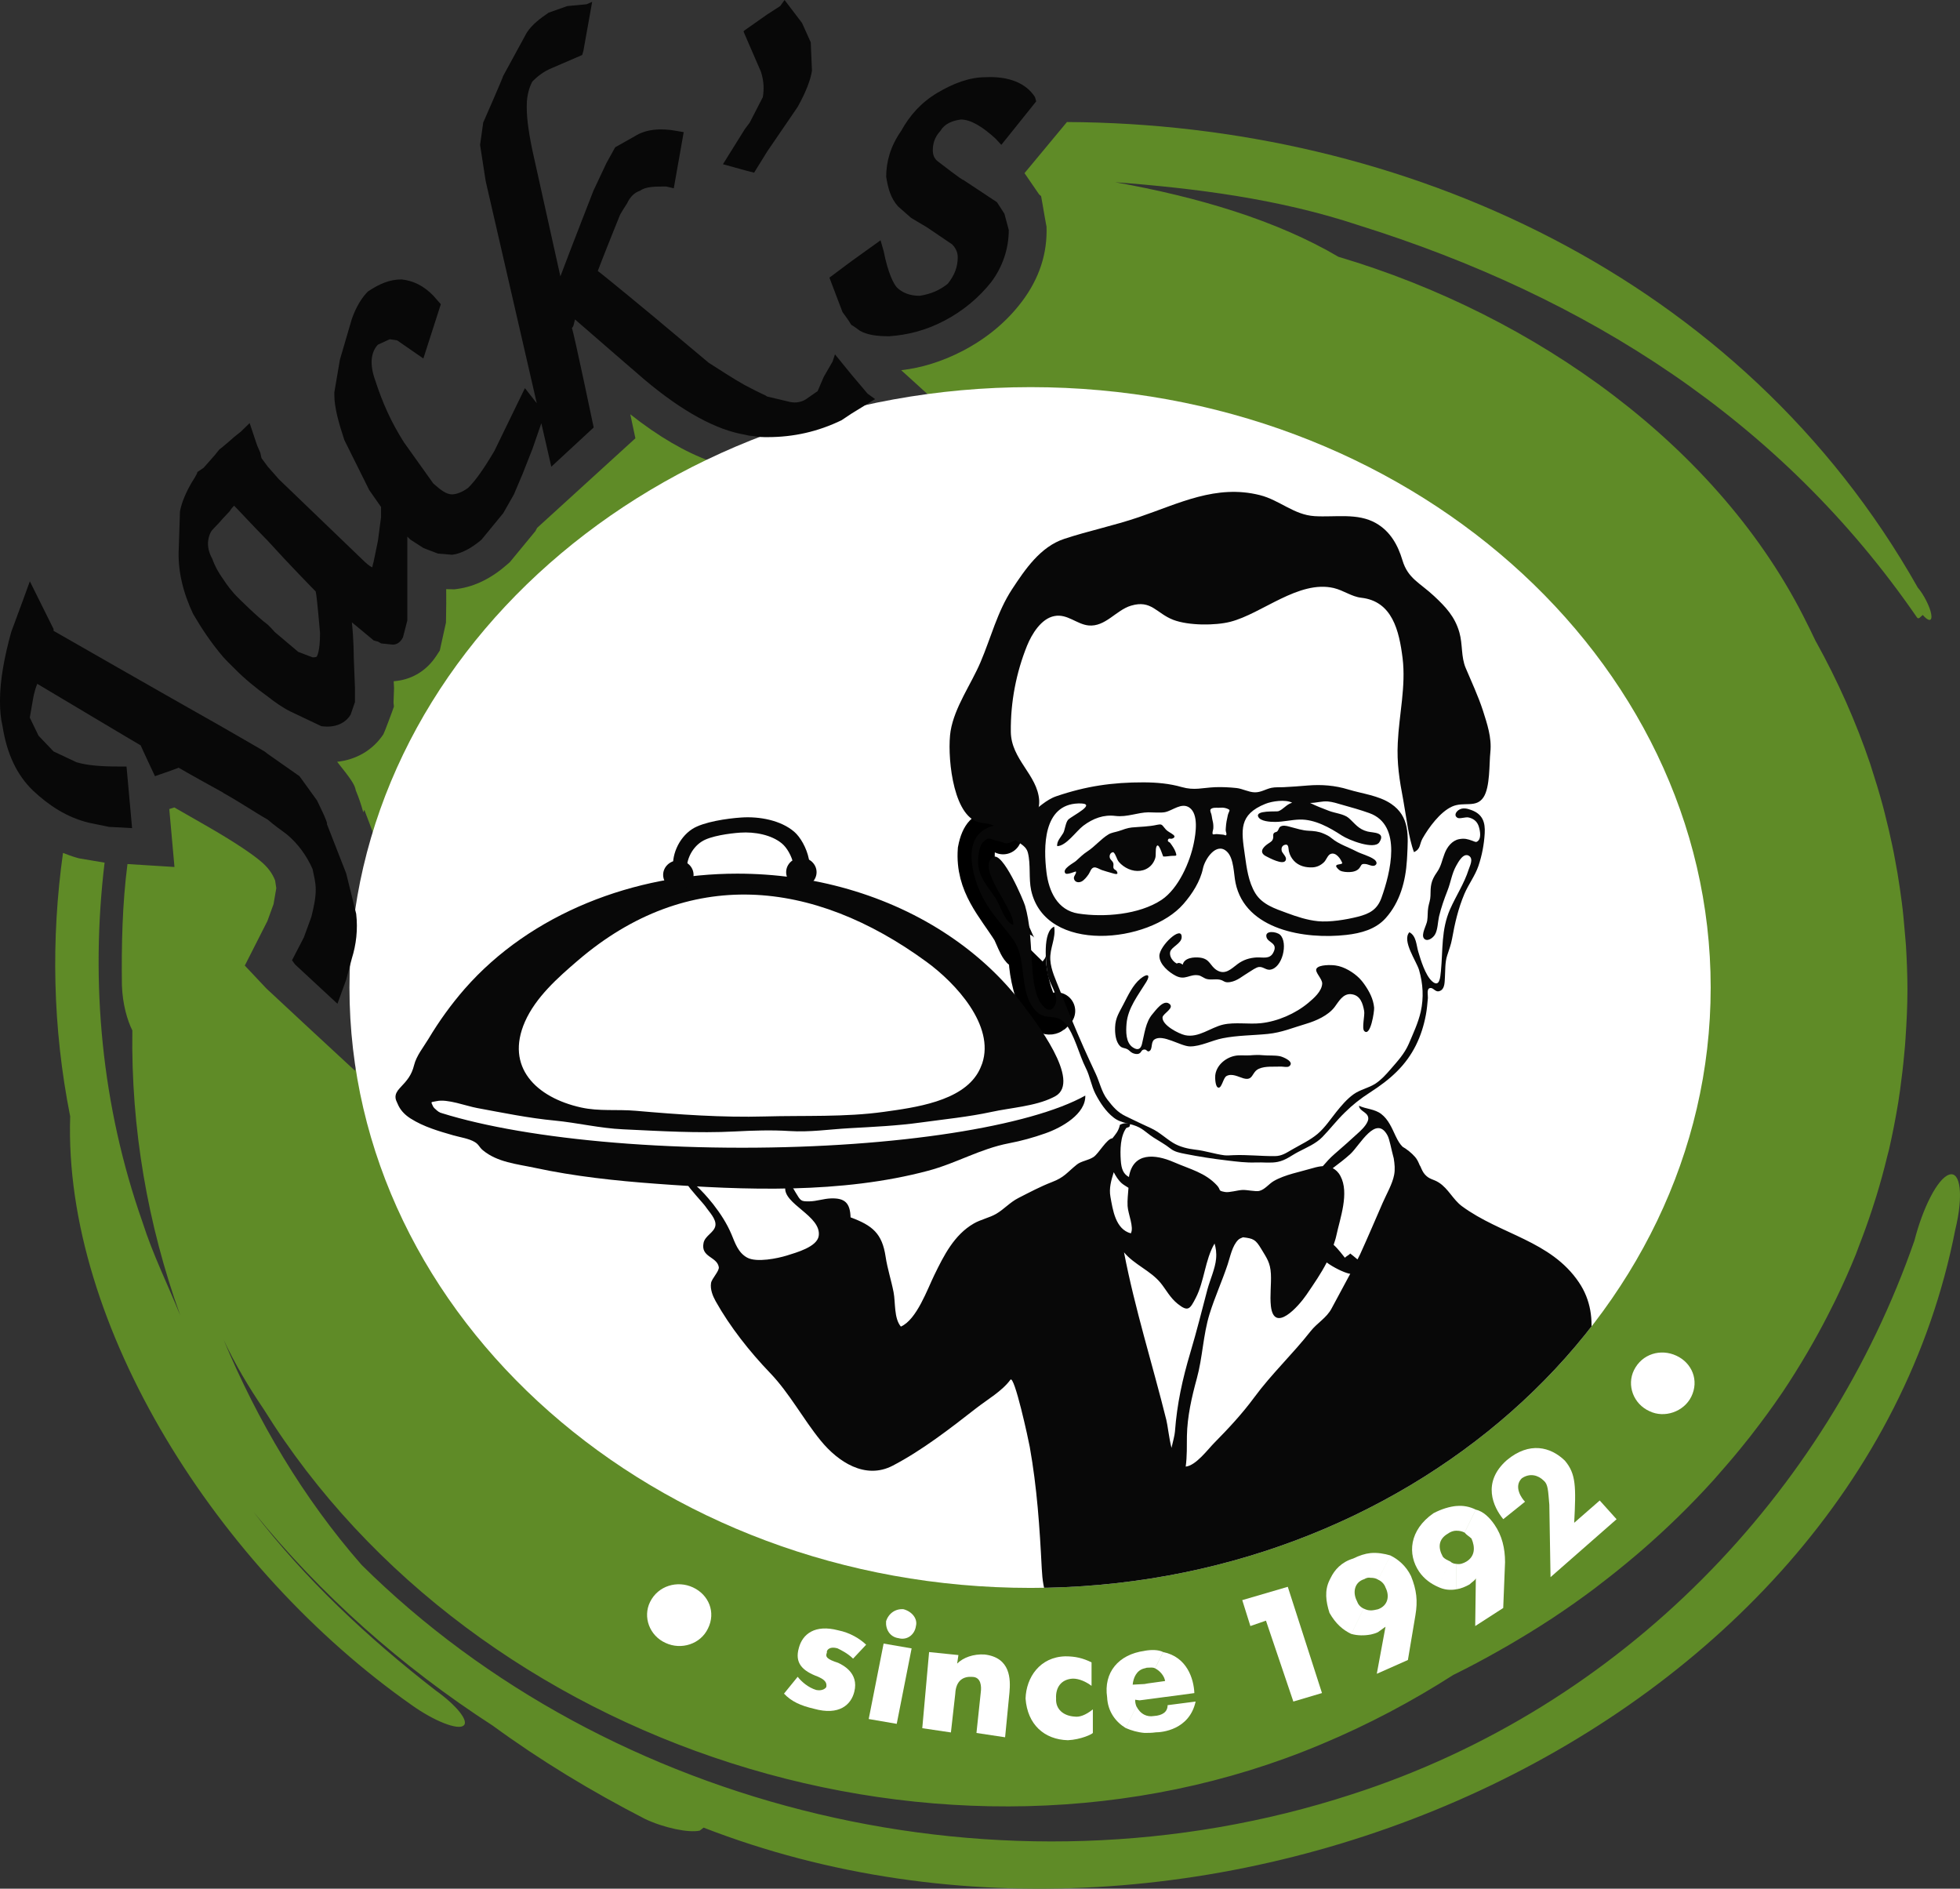 <?xml version="1.0" encoding="utf-8"?>
<!-- Generator: Adobe Illustrator 17.0.0, SVG Export Plug-In . SVG Version: 6.00 Build 0)  -->
<!DOCTYPE svg PUBLIC "-//W3C//DTD SVG 1.1//EN" "http://www.w3.org/Graphics/SVG/1.1/DTD/svg11.dtd">
<svg version="1.1" id="Слой_1" xmlns="http://www.w3.org/2000/svg" xmlns:xlink="http://www.w3.org/1999/xlink" x="0px" y="0px"
	 width="37.365px" height="35.999px" viewBox="3.572 2.758 37.365 35.999"
	 enable-background="new 3.572 2.758 37.365 35.999" xml:space="preserve">
<rect x="3.572" y="2.758" width="37.365" height="35.999" fill="#333333" stroke="none"/>
<g>
	<g>
		<path fill="#5F8B27" d="M40.727,25.148c-0.221,0.078-0.499,0.634-0.659,1.257
			c-1.67,4.803-5.542,8.884-10.726,10.554c-6.658,2.168-14.166,0.292-18.876-4.373
			c-1.121-1.28-1.99-2.759-2.631-4.292c0.214,0.459,0.474,0.896,0.763,1.322
			C12.627,36.094,21.624,39.004,28.754,36.007c0.914-0.381,1.753-0.831,2.526-1.326
			c0.001,0,0.002-0.001,0.003-0.001c0.297-0.146,0.587-0.301,0.872-0.463
			c0.048-0.029,0.098-0.056,0.146-0.083c0.273-0.159,0.544-0.323,0.808-0.496
			c0.011-0.007,0.022-0.013,0.032-0.02c0.283-0.187,0.56-0.381,0.829-0.583
			c0.027-0.021,0.055-0.043,0.082-0.064c0.232-0.176,0.459-0.359,0.68-0.546
			c0.044-0.038,0.09-0.076,0.134-0.114c0.487-0.422,0.948-0.872,1.375-1.345
			c0.039-0.043,0.077-0.089,0.116-0.133c0.176-0.199,0.346-0.4,0.51-0.607
			c0.039-0.048,0.078-0.096,0.115-0.146c0.194-0.25,0.381-0.505,0.558-0.766
			c0.004-0.006,0.008-0.012,0.012-0.017c0.167-0.249,0.324-0.502,0.475-0.759
			c0.038-0.066,0.077-0.133,0.115-0.2c0.124-0.219,0.242-0.441,0.354-0.667
			c0.026-0.054,0.056-0.107,0.081-0.162c0.133-0.276,0.258-0.555,0.373-0.839
			c0.02-0.053,0.04-0.105,0.059-0.158c0.091-0.233,0.176-0.469,0.254-0.707
			c0.026-0.083,0.054-0.166,0.079-0.247c0.076-0.248,0.145-0.499,0.206-0.752
			c0.013-0.046,0.025-0.093,0.036-0.138c0.068-0.297,0.126-0.597,0.176-0.899
			c0.013-0.078,0.021-0.159,0.035-0.237c0.032-0.234,0.06-0.47,0.081-0.708
			c0.009-0.089,0.017-0.177,0.022-0.267c0.021-0.311,0.037-0.622,0.037-0.938
			c0-0.28-0.012-0.559-0.028-0.835c-0.005-0.083-0.015-0.163-0.021-0.246
			c-0.017-0.195-0.033-0.391-0.059-0.584c-0.011-0.09-0.025-0.178-0.037-0.268
			c-0.027-0.189-0.059-0.377-0.095-0.563c-0.015-0.083-0.031-0.165-0.049-0.248
			c-0.042-0.199-0.087-0.397-0.138-0.593c-0.017-0.064-0.031-0.13-0.05-0.193
			c-0.063-0.233-0.134-0.464-0.208-0.692c-0.009-0.025-0.016-0.051-0.024-0.077
			c-0.273-0.807-0.62-1.584-1.032-2.328h-0.002
			c-0.076-0.164-0.171-0.35-0.171-0.35c-1.657-3.375-5.188-5.878-8.933-6.989
			c-1.181-0.695-2.666-1.137-4.257-1.422c1.551,0.118,3.129,0.319,4.634,0.818
			c4.356,1.362,8.068,3.722,10.652,7.478c0.033,0.047,0.073-0.022,0.11-0.047
			c0.115,0.132,0.187,0.125,0.16-0.022c-0.021-0.128-0.139-0.367-0.255-0.5
			c-3.357-5.944-9.823-8.844-16.22-8.874c-0.322,0.388-0.779,0.938-0.809,0.974
			c0.02,0.028,0.278,0.405,0.278,0.405l0.038,0.033l0.027,0.15
			c0,0,0.077,0.454,0.076,0.423c0.021,0.512-0.135,0.996-0.47,1.439
			c-0.291,0.385-0.671,0.7-1.129,0.939c-0.394,0.204-0.787,0.324-1.171,0.367
			c0.133,0.122,0.368,0.335,0.521,0.473c0.648-0.09,1.313-0.138,1.989-0.138
			c7.067,0,12.795,5.114,12.795,11.425s-5.728,11.425-12.795,11.425
			c-6.671,0-12.146-4.557-12.742-10.373l-0.181,0.54l-0.856-0.792l-0.833-0.775
			L8.239,21.162c0,0,0.397-0.784,0.43-0.847c0.023-0.064,0.118-0.324,0.118-0.324
			l0.052-0.304c0,0-0.021-0.144-0.022-0.146c-0.052-0.137-0.146-0.262-0.283-0.374
			c-0.146-0.121-0.451-0.34-1.082-0.7c0,0-0.306-0.175-0.557-0.319
			c-0.041,0.013-0.078,0.026-0.096,0.031c0.009,0.1,0.099,1.104,0.099,1.104
			L6.002,19.227c-0.099,0.768-0.115,1.54-0.106,2.307
			c0.012,0.366,0.105,0.678,0.199,0.864c-0.027,1.86,0.29,3.696,0.913,5.431
			c-0.239-0.589-0.525-1.165-0.719-1.776c-0.78-2.211-0.999-4.561-0.723-6.854
			H5.557l-0.48-0.081l-0.039-0.011c-0.091-0.025-0.178-0.059-0.265-0.092
			c-0.228,1.631-0.202,3.316,0.137,5.022c-0.133,3.977,2.814,8.629,6.516,11.224
			c0.427,0.304,0.867,0.473,0.979,0.39c0.121-0.082-0.135-0.394-0.532-0.676
			c-1.285-0.997-2.48-2.114-3.468-3.4c1.272,1.574,2.819,2.949,4.563,4.076
			c0.905,0.662,1.872,1.247,2.899,1.776c0.363,0.172,0.835,0.27,1.045,0.223
			l0.073-0.057c9.557,3.709,21.983-1.808,23.861-11.393
			C41.007,25.541,40.947,25.071,40.727,25.148z M16.458,35.237
			C16.458,35.237,16.459,35.237,16.458,35.237h-0.002
			C16.457,35.237,16.457,35.237,16.458,35.237z"/>
		<path fill="#5F8B27" d="M17.118,11.551c-0.482-0.176-0.988-0.468-1.53-0.896
			c0.001,0.005,0.097,0.457,0.097,0.457s-1.635,1.49-1.874,1.708
			c-0.003,0.006-0.032,0.061-0.032,0.061l-0.487,0.591l-0.044,0.039
			c-0.302,0.267-0.622,0.426-0.95,0.471l-0.063,0.009c0,0-0.115-0.003-0.157-0.004
			c0.001,0.149,0.001,0.265,0.001,0.27l-0.005,0.367l-0.118,0.534l-0.071,0.108
			c-0.174,0.263-0.436,0.43-0.739,0.469c0,0-0.036,0.003-0.069,0.008
			c0.002,0.041,0.007,0.127,0.007,0.127l-0.01,0.283l0.008,0.072l-0.037,0.104
			c0,0-0.146,0.396-0.164,0.424c-0.201,0.304-0.519,0.486-0.882,0.525
			c0.262,0.328,0.336,0.432,0.356,0.547c0.06,0.142,0.105,0.279,0.142,0.415
			c0.002-0.004,0.021-0.045,0.021-0.045c0.143,0.374,0.233,0.612,0.292,0.769
			C11.645,15.767,13.98,13.088,17.118,11.551z"/>
	</g>
</g>
<path fill="#FFFFFF" d="M23.221,10.137c7.143,0,12.963,5.15,12.963,11.443
	c0,6.305-5.82,11.444-12.963,11.444c-7.155,0-12.987-5.139-12.987-11.444
	C10.234,15.288,16.066,10.137,23.221,10.137z"/>
<g>
	<path fill="#080808" d="M19.799,9.892l-0.309-0.38l-0.046,0.138l-0.166,0.287l-0.119,0.276
		l-0.214,0.149c-0.083,0.058-0.201,0.082-0.309,0.058l-0.439-0.104l-0.036-0.023
		c-0.13-0.058-0.26-0.126-0.391-0.195c-0.227-0.127-0.452-0.276-0.688-0.426
		l-1.057-0.886c0,0-0.915-0.759-1.057-0.863c0.059-0.161,0.308-0.782,0.308-0.782
		l0.107-0.265c0-0.022,0.143-0.241,0.143-0.241
		c0.059-0.127,0.143-0.208,0.249-0.242c0.107-0.08,0.285-0.08,0.499-0.08
		l0.143,0.034L16.606,5.277l-0.131-0.023c-0.308-0.058-0.593-0.035-0.807,0.104
		l-0.368,0.207l-0.166,0.299l-0.249,0.529c0,0-0.44,1.127-0.63,1.633
		C14.112,7.382,13.744,5.725,13.744,5.725c-0.083-0.368-0.13-0.69-0.13-0.909V4.772
		c0-0.196,0.047-0.345,0.106-0.46c0.083-0.08,0.19-0.184,0.392-0.265l0.559-0.241
		l0.023-0.08L14.861,2.793l-0.107,0.046l-0.368,0.035L14.03,3
		c-0.166,0.115-0.309,0.219-0.415,0.379l-0.452,0.829c0,0.023-0.379,0.886-0.379,0.886
		L12.724,5.52l0.107,0.69l0.974,4.234l-0.226-0.288l-0.582,1.197
		c-0.19,0.322-0.356,0.563-0.499,0.702c-0.107,0.081-0.226,0.126-0.309,0.126
		c-0.106,0-0.213-0.08-0.356-0.207l-0.558-0.782
		c-0.249-0.391-0.416-0.771-0.546-1.174c-0.119-0.322-0.083-0.552,0.047-0.69
		l0.226-0.104l0.142,0.022l0.499,0.345l0.333-1.035l-0.143-0.162
		c-0.189-0.195-0.391-0.287-0.605-0.31c-0.226,0-0.416,0.08-0.641,0.229
		c-0.107,0.104-0.226,0.288-0.309,0.529l-0.226,0.771L9.946,10.234
		c0,0.023,0,0.023,0,0.058c0,0.23,0.083,0.529,0.19,0.852l0.475,0.955
		l0.225,0.322v0.196l-0.059,0.449l-0.083,0.402c0,0-0.024,0.081-0.024,0.104
		c-0.059-0.023-0.143-0.104-0.143-0.104l-1.639-1.576l-0.213-0.242l-0.118-0.16
		l-0.023-0.104L8.474,11.248l-0.143-0.426L8.165,10.984l-0.13,0.104l-0.119,0.104
		l-0.095,0.08L7.75,11.329l-0.083,0.104l-0.214,0.242l-0.118,0.08
		c0,0.035-0.106,0.196-0.106,0.196c-0.107,0.184-0.19,0.368-0.226,0.552L6.98,13.205
		c-0.024,0.426,0.083,0.852,0.273,1.254C7.407,14.724,7.597,15.011,7.823,15.276
		c0.071,0.08,0.143,0.149,0.213,0.218C8.226,15.689,8.452,15.874,8.677,16.035
		C8.808,16.139,8.973,16.254,9.116,16.323L9.698,16.599
		c0.332,0.046,0.498-0.115,0.558-0.219l0.083-0.241v-0.265L10.316,15.287
		c0,0,0-0.346-0.036-0.667c0.059,0.046,0.416,0.345,0.416,0.345l0.083,0.023
		l0.059,0.034l0.226,0.023c0.048,0,0.131-0.023,0.19-0.138l0.083-0.322v-0.287
		v-1.289c0,0,0,0,0-0.023l0.06,0.058l0.25,0.161l0.273,0.104l0.273,0.023
		c0.178-0.023,0.368-0.126,0.558-0.287l0.415-0.506l0.203-0.357l0.166-0.391
		l0.19-0.483l0.167-0.483l0.19,0.829l0.808-0.748c0,0-0.38-1.818-0.416-1.898
		c0.036-0.023,0.036-0.081,0.06-0.161c0.249,0.219,1.329,1.151,1.329,1.151
		c0.725,0.609,1.365,0.955,1.912,1.046c0.047,0.012,0.095,0.023,0.142,0.023
		c0.119,0.023,0.202,0.023,0.285,0.023c0.499,0,0.962-0.104,1.413-0.322
		l0.189-0.126l0.451-0.277l-0.143-0.103L19.799,9.892z M9.614,15.264
		c0,0.023-0.059,0.023-0.083,0.023l-0.273-0.104l-0.45-0.38
		c0,0-0.048-0.058-0.131-0.138c-0.202-0.15-0.558-0.506-0.558-0.506
		C8,14.044,7.905,13.917,7.822,13.79c-0.083-0.115-0.154-0.241-0.202-0.379
		c-0.059-0.104-0.083-0.207-0.083-0.288c0-0.08,0.024-0.196,0.083-0.265l0.131-0.138
		l0.071-0.081l0.13-0.138c0,0,0.023-0.046,0.083-0.104
		c0.083,0.081,0.356,0.38,0.641,0.668c0.416,0.459,0.879,0.931,0.914,0.966
		c0.024,0.081,0.083,0.794,0.083,0.794C9.673,15.184,9.614,15.264,9.614,15.264z"/>
	<path fill="#080808" d="M17.865,5.094l-0.095,0.127L17.354,5.888l0.416,0.115l0.178,0.046
		l0.249-0.402l0.582-0.852C18.945,4.496,19.028,4.266,19.051,4.105l-0.023-0.541
		l-0.166-0.368l-0.333-0.438l-0.083,0.115l-0.249,0.161l-0.427,0.3l-0.024,0.022l0.024,0.058
		l0.309,0.713c0.059,0.184,0.059,0.345,0.035,0.483L17.865,5.094z"/>
	<path fill="#080808" d="M10.172,19.406l-0.369-0.944c0.036,0-0.189-0.449-0.189-0.449
		l-0.332-0.46l-0.606-0.425l-0.059-0.046c0,0-0.333-0.195-0.795-0.46
		c-1.14-0.644-3.11-1.771-3.229-1.84v-0.035l-0.452-0.909l-0.13,0.357
		l-0.225,0.609c-0.131,0.472-0.214,0.921-0.214,1.3v0.022
		c0,0.173,0.012,0.322,0.048,0.472c0.083,0.529,0.273,0.932,0.582,1.23
		c0.309,0.288,0.641,0.506,1.057,0.61L5.651,18.519c0.048,0,0.439,0.023,0.439,0.023
		l-0.106-1.174h-0.145c-0.356,0-0.605-0.022-0.808-0.081L4.592,17.08L4.307,16.781
		l-0.167-0.345l0.06-0.345c0,0,0.024-0.161,0.083-0.299
		c0.272,0.161,1.887,1.127,1.971,1.173c0.023,0.058,0.272,0.587,0.272,0.587
		s0.368-0.126,0.452-0.161c0.095,0.058,0.736,0.415,0.843,0.472
		c0.012,0.011,0.012,0.011,0.012,0.011c0.332,0.184,0.617,0.38,0.843,0.506
		c0.131,0.115,0.25,0.195,0.357,0.276c0.225,0.184,0.392,0.425,0.498,0.667
		c0.024,0.126,0.06,0.242,0.06,0.392c0,0.161-0.035,0.322-0.083,0.518
		l-0.143,0.391l-0.226,0.437l0.059,0.081l0.807,0.748l0.167-0.46l0.107-0.402
		c0.083-0.265,0.118-0.552,0.083-0.852L10.172,19.406z"/>
	<path fill="#080808" d="M22.578,6.612l-0.642-0.425c0,0.023-0.475-0.345-0.475-0.345
		c-0.083-0.058-0.106-0.138-0.106-0.219c0-0.103,0.023-0.241,0.143-0.368
		C21.58,5.116,21.723,5.059,21.89,5.036c0.189,0,0.415,0.138,0.665,0.368l0.106,0.115
		l0.665-0.829l-0.023-0.081c-0.167-0.265-0.5-0.403-0.95-0.379
		c-0.297,0-0.605,0.115-0.914,0.299c-0.309,0.185-0.522,0.426-0.688,0.725
		c-0.202,0.288-0.285,0.586-0.285,0.874c0.036,0.219,0.083,0.403,0.226,0.564
		L20.941,6.911l0.309,0.184l0.475,0.322c0.045,0.047,0.105,0.127,0.105,0.243
		c0,0.184-0.06,0.345-0.19,0.506c-0.142,0.115-0.309,0.195-0.534,0.23
		c-0.189,0-0.332-0.057-0.438-0.161c-0.06-0.069-0.166-0.265-0.25-0.69l-0.059-0.207
		l-0.56,0.402l-0.415,0.31l0.249,0.656c0.06,0.08,0.118,0.161,0.166,0.242
		c0.059,0.034,0.119,0.08,0.167,0.115c0.142,0.081,0.332,0.104,0.558,0.104
		C20.856,9.144,21.212,9.063,21.58,8.868c0.356-0.185,0.665-0.449,0.891-0.737
		c0.214-0.287,0.332-0.632,0.332-0.989l-0.083-0.31L22.578,6.612z"/>
</g>
<g>
	<path fill="#FFFFFF" d="M18.779,34.718c0.071,0.092,0.202,0.207,0.355,0.252
		c0.119,0.023,0.179-0.034,0.19-0.057c0.023-0.115-0.083-0.161-0.154-0.195
		c-0.309-0.115-0.451-0.265-0.368-0.553c0.071-0.265,0.309-0.448,0.748-0.333
		c0.226,0.045,0.416,0.161,0.534,0.275l-0.249,0.265
		c-0.107-0.104-0.226-0.161-0.297-0.196c-0.166-0.046-0.214,0.046-0.202,0.081
		c-0.035,0.081,0,0.126,0.214,0.195c0.071,0.035,0.403,0.184,0.308,0.552
		c-0.059,0.242-0.283,0.46-0.771,0.323c-0.25-0.058-0.428-0.138-0.569-0.288
		L18.779,34.718z"/>
	<path fill="#FFFFFF" d="M20.796,33.43c0.167,0.046,0.273,0.184,0.237,0.322
		c-0.023,0.162-0.166,0.276-0.332,0.23c-0.167-0.023-0.249-0.172-0.237-0.322
		C20.511,33.51,20.642,33.418,20.796,33.43L20.796,33.43z M20.951,34.177
		l-0.284,1.438l-0.534-0.092l0.284-1.438L20.951,34.177z"/>
	<path fill="#FFFFFF" d="M21.284,34.247l0.559,0.057l-0.024,0.162
		c0.118-0.116,0.309-0.185,0.521-0.173c0.499,0.058,0.499,0.472,0.476,0.726
		l-0.083,0.852l-0.546-0.082L22.27,35.007c0.012-0.092,0.012-0.287-0.166-0.287
		c-0.155-0.012-0.309,0.057-0.321,0.322l-0.083,0.737l-0.546-0.081L21.284,34.247z"/>
	<path fill="#FFFFFF" d="M24.406,35.788c-0.012,0.023-0.226,0.127-0.476,0.139
		c-0.45-0.012-0.771-0.299-0.807-0.794c0.012-0.403,0.273-0.794,0.76-0.805
		c0.19,0,0.332,0.034,0.498,0.115v0.448c-0.106-0.08-0.236-0.138-0.355-0.138
		c-0.226,0.011-0.333,0.172-0.321,0.379c-0.012,0.207,0.144,0.333,0.356,0.345
		c0.084,0.012,0.202-0.022,0.345-0.138C24.406,35.339,24.406,35.788,24.406,35.788z"
		/>
	<path fill="#FFFFFF" d="M26.365,35.19c-0.119,0.541-0.642,0.587-0.76,0.587
		c-0.072,0.011-0.144,0.011-0.214,0.011v-0.345
		c0.048,0.023,0.107,0.035,0.178,0.023c0.167-0.011,0.262-0.08,0.262-0.207
		L26.365,35.19L26.365,35.19z M25.391,35.155v-0.184l0.06-0.126l0.332-0.046
		c-0.012-0.092-0.096-0.195-0.19-0.241l0.154-0.311
		c0.452,0.092,0.582,0.506,0.594,0.782L25.391,35.155L25.391,35.155z
		 M25.391,34.971l0.06-0.126l-0.06,0.011V34.971L25.391,34.971z M25.391,34.557
		c0.012,0,0.035-0.012,0.048-0.012c0.07,0,0.106-0.012,0.153,0.012l0.154-0.311
		c-0.095-0.046-0.225-0.046-0.355-0.023V34.557z M25.391,35.788
		c-0.131-0.011-0.249-0.046-0.356-0.092l0.202-0.414
		c0.035,0.069,0.083,0.126,0.154,0.161v0.345H25.391z M25.391,34.224L25.391,34.224
		c-0.499,0.068-0.783,0.414-0.713,0.885c0.013,0.277,0.167,0.473,0.356,0.587
		l0.202-0.414c-0.013-0.035-0.024-0.069-0.024-0.127l0.083,0.012l0.096-0.196
		v0.184l-0.096,0.012l0.096-0.196V34.856L25.165,34.868
		c0.012-0.126,0.071-0.276,0.226-0.311C25.391,34.557,25.391,34.224,25.391,34.224z"
		/>
	<polygon fill="#FFFFFF" points="27.706,33.648 27.409,33.751 27.254,33.257 28.122,33.003 
		28.774,35.028 28.228,35.19 	"/>
	<path fill="#FFFFFF" d="M29.819,34.661l0.166-0.897c-0.047,0.034-0.095,0.069-0.143,0.103
		c-0.047,0.024-0.095,0.035-0.143,0.047v-0.461c0.048,0,0.096-0.011,0.143-0.022
		c0.191-0.069,0.226-0.253,0.143-0.415c-0.023-0.069-0.083-0.126-0.143-0.149
		l0.238-0.46c0.142,0.069,0.297,0.196,0.391,0.391
		c0.107,0.264,0.131,0.472,0.084,0.748l-0.143,0.852L29.819,34.661L29.819,34.661z
		 M29.7,32.831c0.06,0,0.107,0.012,0.143,0.035l0.238-0.46
		c-0.119-0.035-0.25-0.058-0.381-0.046V32.831z M29.7,33.913
		c-0.118,0.022-0.249,0.022-0.367-0.012l0.236-0.483
		c0.049,0.023,0.084,0.034,0.131,0.034V33.913L29.7,33.913z M29.7,32.36
		c-0.106,0.011-0.213,0.046-0.331,0.104c-0.227,0.069-0.356,0.218-0.429,0.368
		l-0.023,0.046c-0.096,0.196-0.07,0.403,0,0.622
		c0.119,0.207,0.25,0.322,0.416,0.402l0.236-0.483
		c-0.07-0.035-0.106-0.08-0.131-0.149c-0.082-0.161-0.047-0.356,0.144-0.414
		c0.036-0.023,0.083-0.035,0.118-0.023C29.7,32.833,29.7,32.36,29.7,32.36z"/>
	<path fill="#FFFFFF" d="M31.695,33.751l0.012-0.909c-0.023,0.046-0.06,0.058-0.119,0.115
		c-0.082,0.046-0.166,0.081-0.249,0.093v-0.483
		c0.071,0.012,0.131-0.012,0.19-0.046c0.166-0.103,0.166-0.276,0.095-0.438
		c-0.048-0.045-0.095-0.068-0.131-0.114l0.214-0.437
		c0.143,0.034,0.261,0.149,0.356,0.287c0.143,0.208,0.201,0.449,0.201,0.714
		l-0.035,0.874L31.695,33.751L31.695,33.751z M31.338,31.934
		c0.061,0,0.106,0.011,0.154,0.035l0.214-0.437
		c-0.119-0.058-0.237-0.081-0.368-0.069V31.934z M31.338,33.05
		c-0.119,0.022-0.237,0.011-0.355-0.047l0.236-0.483
		c0.036,0.035,0.083,0.046,0.119,0.046V33.05L31.338,33.05z M31.338,31.462
		c-0.131,0.012-0.285,0.058-0.438,0.138c-0.464,0.322-0.5,0.783-0.273,1.116
		c0.095,0.138,0.226,0.23,0.356,0.287l0.236-0.483
		c-0.047-0.023-0.106-0.045-0.142-0.092c-0.095-0.173-0.083-0.333,0.095-0.437
		c0.047-0.035,0.107-0.058,0.166-0.058V31.462z"/>
	<path fill="#FFFFFF" d="M34.39,31.715l-1.259,1.104l-0.023-1.38
		c-0.024-0.276-0.024-0.391-0.107-0.46c-0.106-0.104-0.261-0.149-0.416-0.046
		c-0.166,0.161,0,0.391,0.06,0.448l-0.415,0.333
		c-0.189-0.229-0.415-0.702,0.07-1.127c0.428-0.356,0.832-0.253,1.104,0.011
		c0.214,0.253,0.214,0.495,0.178,1.185l0.487-0.425L34.39,31.715z"/>
	<path fill="#FFFFFF" d="M17.069,33.797C16.927,34.096,16.559,34.212,16.261,34.073
		c-0.308-0.138-0.438-0.495-0.296-0.782c0.154-0.311,0.522-0.415,0.819-0.276
		C17.082,33.154,17.223,33.487,17.069,33.797z"/>
	<path fill="#FFFFFF" d="M35.814,29.38c-0.142,0.287-0.511,0.414-0.796,0.276
		c-0.308-0.138-0.438-0.495-0.296-0.783c0.154-0.311,0.51-0.414,0.808-0.275
		C35.827,28.735,35.968,29.069,35.814,29.38z"/>
</g>
<g>
	<g>
		<defs>
			<path id="SVGID_1_" d="M23.221,10.137c7.143,0,12.963,5.15,12.963,11.443
				c0,6.305-5.82,11.444-12.963,11.444c-7.155,0-12.987-5.139-12.987-11.444
				C10.234,15.288,16.066,10.137,23.221,10.137z"/>
		</defs>
		<clipPath id="SVGID_2_">
			<use xlink:href="#SVGID_1_"  overflow="visible"/>
		</clipPath>
		<g clip-path="url(#SVGID_2_)">
			<path fill="#FFFFFF" d="M24.544,25.079c0.223-0.228,0.384-0.484,0.368-0.751
				c-0.017-0.28-0.318-0.565-0.457-0.792c-0.189-0.308-0.297-0.618-0.423-0.955
				c-0.037-0.101-0.082-0.361-0.154-0.426c-0.152-0.136-0.296-0.011-0.438-0.097
				c-0.492-0.3-0.32-0.977-0.562-1.42c-0.278-0.511-0.77-0.932-0.774-1.566
				c-0.004-0.479,0.385-0.429,0.581-0.711c0.194-0.279,0.026-0.776-0.044-1.072
				c-0.107-0.456-0.223-0.816-0.139-1.301c0.11-0.633,0.57-1.967,1.171-2.267
				c0.16-0.08,0.391-0.062,0.568-0.099c0.328-0.068,0.604-0.266,0.925-0.332
				c0.576-0.118,1.264-0.104,1.855-0.102c0.862,0.001,1.939-0.157,2.75,0.176
				c0.616,0.253,0.797,1.326,0.935,1.918c0.129,0.556,0.327,1.099,0.408,1.677
				c0.034,0.246,0.032,0.47,0.024,0.673c-0.004,0.104-0.121,0.2-0.079,0.326
				c0.104,0.31,0.444,0.085,0.615,0.276c0.141,0.158,0.047,0.527,0.001,0.7
				c-0.131,0.491-0.405,0.92-0.535,1.418c-0.067,0.261-0.071,1.17-0.257,1.284
				c-0.035-0.04-0.093-0.078-0.124-0.109c0.097,0.099-0.243,1.106-0.322,1.237
				c-0.246,0.409-0.668,0.76-1.106,0.948c-0.013,0.068-0.013,0.14,0,0.208
				c0.5,0.187,0.77,0.639,0.972,1.167c0.339,0.879,0.114,1.876-0.438,2.626
				c-0.62,0.841-1.236,1.833-2.056,2.463c-0.887,0.682-2.036,1.479-2.855,0.214
				c-0.546-0.844-0.315-2.334-1.722-2.375c-0.703-0.021-1.143,0.47-1.646,0.88
				c-0.335,0.274-0.663,0.538-1.071,0.69C20.066,29.752,20.156,29.761,19.809,29.446
				c-0.317-0.288-0.556-0.626-0.853-0.942c-0.354-0.375-0.817-0.49-1.116-0.94
				c-0.351-0.531-0.42-1.141-0.802-1.651c-0.189-0.252-0.406-0.491-0.685-0.645
				c-0.119-0.065-0.261-0.129-0.392-0.163c-0.246-0.064-0.346,0.217-0.527,0.294
				c-0.281,0.119-0.387-0.16-0.53-0.309c-0.111-0.115-0.384-0.222-0.548-0.244
				c-0.309-0.042-0.544-0.19-0.861-0.203c-0.227-0.009-0.316-0.081-0.501-0.199
				c-0.124-0.08-0.236-0.126-0.38-0.16c-0.23-0.054-0.446-0.005-0.672-0.042
				c-0.411-0.068-0.804-0.678-0.29-0.888c0.145-0.059,0.234-0.018,0.38,0.033
				c0.245,0.083,0.422,0.008,0.669,0c-0.143-0.143-1.098-0.123-0.688-0.464
				c0.15-0.125,0.392-0.105,0.55-0.221c0.171-0.125,0.232-0.387,0.312-0.573
				c0.1-0.235,0.222-0.412,0.44-0.554c0.229-0.149,0.478-0.281,0.671-0.477
				c0.195-0.196,0.283-0.315,0.534-0.445c0.209-0.108,0.401-0.243,0.594-0.376
				C15.471,20.029,15.835,19.771,16.27,19.684c0.464-0.092,0.996-0.102,1.467-0.124
				c0.903-0.042,1.595,0.169,2.376,0.517c0.42,0.187,0.777,0.394,1.149,0.668
				c0.432,0.318,0.691,0.8,1.122,1.116c0.481,0.352,0.764,0.655,1.126,1.111
				c0.18,0.227,0.361,0.472,0.65,0.553c-0.002,0.406-0.443,0.596-0.795,0.707
				c-0.893,0.285-1.824,0.538-2.764,0.711c-0.426,0.078-1.601-0.02-1.919,0.232
				c-0.401,0.318,0.065,0.557,0.313,0.706c0.297,0.178,0.472,0.308,0.626,0.71
				c0.168,0.433,0.162,1.882,0.669,2.102c0.738,0.318,1.615-1.519,1.916-1.916
				c0.352-0.459,0.844-0.69,1.352-0.985
				C23.821,25.64,24.241,25.385,24.544,25.079z"/>
			<g>
				<g>
					<path fill="none" stroke="#000000" stroke-width="0.709" stroke-linecap="round" d="M22.695,18.687
						c0,0-0.386-0.379-0.51,0.27c-0.049,0.672,0.36,1.076,0.659,1.554
						c0.124,0.269,0.186,0.501,0.348,0.33c-0.149,0.147,0.188,1.675,0.523,1.186"
						/>
					<path fill="#080808" d="M23.771,21.617c-0.067-0.173-0.165-0.369-0.176-0.565
						c-0.013-0.227,0.11-0.405,0.074-0.632c-0.229,0.095-0.157,0.709-0.126,0.912
						c0.023,0.152,0.21,0.392,0.157,0.546c-0.092,0.26-0.274,0.066-0.343-0.105
						c-0.095-0.24-0.102-0.521-0.119-0.774c-0.021-0.326-0.033-0.66-0.124-0.977
						c-0.029-0.1-0.426-1.038-0.608-0.928c-0.339,0.205,0.423,1.005,0.383,1.296
						c-0.165-0.064-0.243-0.363-0.333-0.504c-0.141-0.222-0.339-0.409-0.338-0.707
						c0-0.091,0.021-0.289,0.084-0.356c0.132-0.142,0.141-0.062,0.287-0.037
						c0.16,0.027,0.115,0.083,0.286,0.012c0.269-0.112,0.524-0.497,0.508-0.782
						c-0.031-0.491-0.536-0.779-0.541-1.312c-0.006-0.562,0.101-1.123,0.31-1.64
						c0.089-0.218,0.268-0.517,0.522-0.564c0.243-0.047,0.423,0.155,0.647,0.179
						c0.323,0.033,0.528-0.293,0.813-0.377c0.388-0.116,0.483,0.146,0.804,0.27
						c0.293,0.112,0.803,0.111,1.09,0.037c0.601-0.154,1.302-0.799,1.97-0.643
						c0.189,0.045,0.34,0.164,0.524,0.185c0.592,0.066,0.723,0.626,0.789,1.154
						c0.065,0.534-0.067,1.073-0.092,1.609c-0.02,0.389,0.031,0.708,0.104,1.091
						C30.379,18.306,30.423,18.723,30.528,19c0.132-0.062,0.101-0.148,0.162-0.259
						c0.118-0.208,0.335-0.507,0.564-0.61c0.226-0.101,0.458,0.036,0.599-0.177
						c0.128-0.194,0.107-0.636,0.131-0.863c0.029-0.273-0.063-0.542-0.143-0.793
						c-0.088-0.271-0.222-0.558-0.327-0.807c-0.092-0.217-0.055-0.448-0.121-0.68
						c-0.086-0.3-0.258-0.482-0.481-0.691c-0.273-0.255-0.5-0.334-0.604-0.683
						c-0.086-0.288-0.231-0.552-0.506-0.708c-0.35-0.199-0.773-0.109-1.168-0.133
						c-0.397-0.024-0.666-0.306-1.045-0.401c-0.834-0.209-1.54,0.16-2.306,0.42
						c-0.481,0.164-0.953,0.259-1.422,0.414c-0.455,0.15-0.745,0.579-0.998,0.964
						c-0.279,0.427-0.4,0.921-0.598,1.385c-0.179,0.422-0.495,0.856-0.571,1.313
						c-0.067,0.408,0.021,1.549,0.499,1.727c0.109,0.04,0.22,0.025,0.326,0.078
						c-0.573,0.144-0.455,0.775-0.295,1.186c0.159,0.402,0.412,0.646,0.658,0.976
						c0.287,0.387,0.097,1.012,0.436,1.366c0.197,0.207,0.384,0.028,0.564,0.244
						c0.175,0.207,0.263,0.599,0.388,0.843c0.084,0.165,0.105,0.343,0.188,0.502
						c0.086,0.163,0.193,0.328,0.341,0.444c0.152,0.122,0.335,0.105,0.497,0.194
						c0.096,0.052,0.172,0.129,0.264,0.187c0.11,0.071,0.222,0.13,0.325,0.212
						c0.082,0.065,0.182,0.082,0.282,0.102c0.268,0.053,0.526,0.093,0.8,0.125
						c0.184,0.022,0.358,0.045,0.546,0.038c0.139-0.006,0.283,0.016,0.417-0.011
						c0.158-0.032,0.257-0.121,0.393-0.191c0.158-0.083,0.332-0.153,0.459-0.283
						c0.145-0.15,0.272-0.316,0.422-0.462c0.157-0.156,0.303-0.269,0.488-0.389
						c0.183-0.118,0.359-0.247,0.512-0.4c0.306-0.304,0.474-0.667,0.551-1.08
						c0.02-0.105,0.028-0.211,0.038-0.318c0.004-0.045-0.028-0.172,0.036-0.189
						c0.077-0.02,0.108,0.107,0.212,0.044c0.074-0.045,0.071-0.162,0.076-0.241
						c0.009-0.139,0-0.292,0.044-0.426c0.035-0.11,0.072-0.202,0.093-0.319
						c0.051-0.291,0.119-0.58,0.235-0.854c0.078-0.183,0.203-0.345,0.267-0.532
						c0.068-0.2,0.108-0.411,0.12-0.621c0.013-0.213-0.041-0.365-0.249-0.443
						c-0.083-0.031-0.171-0.056-0.25-0.001c-0.044,0.03-0.094,0.102-0.022,0.146
						c0.044,0.027,0.153-0.02,0.217-0.005c0.087,0.021,0.147,0.067,0.18,0.142
						c0.03,0.069,0.063,0.229,0.007,0.293c-0.046,0.053-0.065,0.026-0.119,0.008
						c-0.092-0.032-0.146-0.05-0.253-0.03c-0.134,0.026-0.228,0.149-0.275,0.273
						c-0.052,0.131-0.063,0.238-0.146,0.356c-0.118,0.168-0.122,0.259-0.124,0.451
						c-0.001,0.077-0.029,0.143-0.042,0.219c-0.015,0.083-0.007,0.17-0.02,0.254
						c-0.011,0.084-0.121,0.261-0.063,0.338c0.06,0.076,0.176-0.009,0.212-0.075
						c0.053-0.091,0.053-0.241,0.076-0.341c0.041-0.171,0.098-0.333,0.162-0.496
						c0.062-0.156,0.081-0.32,0.165-0.471c0.041-0.073,0.14-0.261,0.248-0.188
						c0.084,0.059,0.013,0.188-0.011,0.262c-0.084,0.264-0.241,0.5-0.353,0.753
						c-0.172,0.392-0.135,0.772-0.175,1.183c-0.012,0.112-0.024,0.322-0.171,0.188
						c-0.128-0.118-0.213-0.401-0.26-0.559c-0.038-0.124-0.036-0.304-0.17-0.373
						c-0.148,0.16,0.137,0.555,0.185,0.721c0.075,0.263,0.091,0.522,0.032,0.792
						c-0.049,0.214-0.143,0.413-0.229,0.615c-0.083,0.19-0.213,0.329-0.349,0.486
						c-0.087,0.101-0.177,0.2-0.287,0.272c-0.132,0.085-0.294,0.113-0.42,0.205
						c-0.125,0.091-0.227,0.212-0.323,0.331c-0.113,0.141-0.214,0.296-0.354,0.417
						c-0.144,0.123-0.324,0.206-0.488,0.301c-0.111,0.063-0.197,0.127-0.335,0.127
						c-0.262,0.002-0.528-0.029-0.788-0.018c-0.06,0.002-0.114,0.009-0.173,0.002
						c-0.185-0.024-0.366-0.087-0.552-0.107c-0.144-0.016-0.298-0.054-0.421-0.128
						c-0.146-0.089-0.267-0.209-0.422-0.28c-0.162-0.074-0.323-0.151-0.483-0.229
						c-0.159-0.077-0.243-0.179-0.351-0.318c-0.109-0.142-0.145-0.326-0.219-0.486
						c-0.077-0.166-0.155-0.331-0.229-0.498
						C24.071,22.362,23.916,21.991,23.771,21.617z"/>
					<path fill="#080808" d="M29.583,21.521c-0.038-0.055-0.078-0.099-0.097-0.118
						c-0.113-0.112-0.29-0.221-0.453-0.243c-0.079-0.012-0.318-0.019-0.364,0.061
						c-0.038,0.066,0.114,0.193,0.109,0.286c-0.008,0.147-0.16,0.278-0.266,0.367
						c-0.245,0.204-0.582,0.352-0.902,0.386c-0.231,0.025-0.493-0.024-0.72,0.027
						c-0.239,0.055-0.468,0.257-0.725,0.202c-0.122-0.027-0.44-0.19-0.431-0.339
						c0.005-0.074,0.245-0.181,0.125-0.263c-0.113-0.078-0.258,0.132-0.317,0.2
						c-0.132,0.153-0.152,0.379-0.2,0.571c-0.022,0.091-0.075,0.129-0.172,0.065
						c-0.14-0.091-0.134-0.307-0.122-0.453c0.025-0.301,0.223-0.545,0.378-0.798
						c0.085-0.14,0.019-0.168-0.115-0.058c-0.146,0.122-0.234,0.317-0.32,0.482
						c-0.081,0.159-0.155,0.257-0.161,0.442c-0.004,0.114,0.008,0.271,0.094,0.358
						c0.04,0.042,0.09,0.035,0.136,0.058c0.039,0.02,0.062,0.057,0.105,0.076
						c0.034,0.015,0.088,0.028,0.125,0.008c0.048-0.025,0.038-0.076,0.102-0.076
						c0.047,0,0.052,0.059,0.098,0.026c0.057-0.04,0.019-0.167,0.088-0.216
						c0.159-0.112,0.497,0.128,0.679,0.131c0.202,0.002,0.421-0.116,0.621-0.155
						c0.284-0.057,0.576-0.054,0.864-0.083c0.268-0.027,0.48-0.12,0.73-0.193
						c0.191-0.057,0.42-0.158,0.543-0.32c0.077-0.102,0.156-0.256,0.309-0.245
						c0.181,0.014,0.228,0.176,0.254,0.321c0.016,0.08-0.049,0.331,0.002,0.382
						c0.118,0.119,0.194-0.375,0.188-0.446C29.753,21.799,29.677,21.655,29.583,21.521z"/>
					<path fill="#080808" d="M28.147,23.083c0.115-0.085-0.113-0.18-0.173-0.193
						c-0.105-0.021-0.222-0.009-0.324-0.019c-0.082-0.008-0.166-0.005-0.245,0.002
						c-0.102,0.008-0.204-0.012-0.307,0.013c-0.177,0.042-0.34,0.186-0.359,0.371
						c-0.004,0.044-0.001,0.223,0.061,0.232c0.065,0.009,0.09-0.185,0.153-0.221
						c0.104-0.058,0.228,0.016,0.323,0.043c0.195,0.055,0.152-0.121,0.297-0.183
						c0.125-0.055,0.288-0.034,0.422-0.041C28.034,23.087,28.115,23.106,28.147,23.083
						z"/>
					<path fill="#080808" d="M26.07,21.135c-0.084,0.015-0.215-0.117-0.19-0.233
						c0.02-0.094,0.215-0.159,0.219-0.278c0.009-0.246-0.428,0.164-0.425,0.356
						c0.003,0.162,0.181,0.31,0.314,0.378c0.181,0.091,0.262-0.038,0.432-0.01
						c0.053,0.009,0.101,0.055,0.157,0.07c0.079,0.02,0.16-0.002,0.24,0.011
						c0.096,0.017,0.087,0.066,0.205,0.048c0.139-0.022,0.241-0.119,0.357-0.187
						c0.049-0.029,0.139-0.096,0.194-0.101c0.077-0.008,0.133,0.06,0.209,0.052
						c0.24-0.028,0.35-0.517,0.194-0.665c-0.07-0.065-0.3-0.091-0.259,0.048
						c0.031,0.107,0.229,0.106,0.127,0.294c-0.067,0.128-0.197,0.083-0.316,0.089
						c-0.137,0.008-0.256,0.046-0.365,0.128c-0.115,0.085-0.234,0.216-0.397,0.113
						c-0.13-0.083-0.125-0.212-0.315-0.237c-0.114-0.015-0.302,0-0.332,0.134
						c-0.054-0.042-0.09-0.042-0.128-0.01"/>
					<path fill="#080808" d="M28.185,18.523C28.134,18.51,28.072,18.487,28.014,18.5
						c-0.068,0.016-0.056,0.063-0.091,0.102c-0.019,0.021-0.05,0.013-0.068,0.039
						c-0.019,0.027-0.006,0.055-0.011,0.084c-0.011,0.065-0.041,0.076-0.102,0.117
						c-0.105,0.072-0.172,0.17-0.027,0.24c0.063,0.032,0.308,0.164,0.362,0.082
						c0.039-0.059-0.039-0.123-0.063-0.168c-0.021-0.045-0.018-0.12,0.057-0.137
						c0.073-0.017,0.06,0.072,0.072,0.125c0.017,0.07,0.046,0.125,0.094,0.179
						c0.09,0.099,0.225,0.135,0.361,0.127c0.084-0.005,0.155-0.041,0.214-0.098
						c0.044-0.043,0.07-0.131,0.121-0.155c0.106-0.048,0.202,0.096,0.229,0.175
						c-0.03,0.029-0.108,0.013-0.118,0.049c-0.007,0.025,0.057,0.081,0.075,0.091
						c0.048,0.025,0.126,0.03,0.18,0.028c0.064-0.001,0.142-0.02,0.184-0.071
						c0.05-0.063,0.031-0.092,0.124-0.082c0.049,0.005,0.127,0.05,0.171,0.029
						c0.064-0.03,0.032-0.089-0.011-0.119c-0.095-0.067-0.234-0.098-0.34-0.153
						c-0.164-0.085-0.334-0.136-0.472-0.251c-0.047-0.04-0.095-0.062-0.15-0.086
						c-0.098-0.043-0.186-0.05-0.292-0.055
						C28.404,18.587,28.292,18.551,28.185,18.523z"/>
					<path fill="#080808" d="M25.631,18.479c-0.158,0.036-0.322,0.036-0.484,0.051
						c-0.086,0.009-0.165,0.041-0.246,0.068c-0.064,0.021-0.14,0.029-0.196,0.063
						c-0.145,0.087-0.259,0.231-0.402,0.324c-0.083,0.054-0.145,0.116-0.219,0.183
						c-0.039,0.037-0.274,0.151-0.202,0.236c0.031,0.036,0.199-0.042,0.201-0.035
						c0.016,0.046-0.056,0.089-0.035,0.146c0.021,0.063,0.09,0.071,0.144,0.044
						c0.052-0.027,0.104-0.094,0.136-0.142c0.027-0.04,0.044-0.115,0.099-0.125
						c0.046-0.009,0.108,0.035,0.149,0.049c0.061,0.021,0.127,0.039,0.193,0.058
						c0.052,0.014,0.139,0.047,0.092-0.037c-0.014-0.024-0.044-0.023-0.059-0.054
						c-0.013-0.028,0.003-0.063-0.005-0.093c-0.015-0.056-0.067-0.068-0.071-0.125
						c-0.003-0.044,0.023-0.088,0.071-0.089c0.052,0.046,0.059,0.129,0.104,0.184
						c0.049,0.058,0.114,0.105,0.185,0.136c0.143,0.063,0.31,0.05,0.424-0.062
						c0.039-0.038,0.07-0.093,0.086-0.146c0.018-0.064-0.001-0.156,0.022-0.217
						c0.04-0.098,0.108,0.141,0.129,0.187c0.065,0.004,0.123-0.012,0.185-0.013
						c0.068,0,0.079,0.004,0.05-0.075c-0.022-0.06-0.063-0.118-0.101-0.169
						c-0.018-0.024-0.057-0.021-0.042-0.063c0.014-0.038,0.05-0.009,0.081-0.021
						c0.07-0.028,0.046-0.06-0.016-0.098c-0.065-0.041-0.09-0.05-0.137-0.112
						C25.72,18.47,25.708,18.463,25.631,18.479z"/>
					<g>
						<g>
							<path fill="#080808" d="M30.09,18.078c-0.236-0.159-0.549-0.191-0.817-0.273
								c-0.252-0.077-0.506-0.097-0.771-0.075c-0.161,0.014-0.302,0.024-0.461,0.032
								c-0.077,0.004-0.158-0.003-0.229,0.012
								c-0.113,0.024-0.203,0.09-0.324,0.086
								c-0.116-0.004-0.228-0.069-0.344-0.082
								c-0.138-0.014-0.266-0.021-0.409-0.016c-0.242,0.011-0.394,0.066-0.634-0.002
								c-0.236-0.068-0.481-0.089-0.728-0.09
								c-0.597-0.001-1.098,0.072-1.664,0.265
								c-0.204,0.07-0.341,0.226-0.519,0.339c-0.114,0.073-0.247,0.143-0.301,0.272
								c-0.112,0.267,0.223,0.244,0.278,0.463
								c0.058,0.23,0.013,0.488,0.063,0.721c0.273,1.217,2.252,1.006,2.901,0.26
								c0.168-0.191,0.323-0.435,0.373-0.676c0.037-0.182,0.259-0.517,0.46-0.322
								c0.133,0.129,0.126,0.424,0.162,0.594c0.186,0.899,1.325,1.081,2.111,0.992
								c0.282-0.032,0.56-0.107,0.751-0.32c0.274-0.305,0.38-0.705,0.405-1.102
								c0.002-0.028,0.003-0.057,0.005-0.085
								C30.416,18.693,30.452,18.321,30.09,18.078z M26.331,18.825
								c-0.072,0.361-0.292,0.87-0.617,1.086
								c-0.426,0.281-1.094,0.335-1.584,0.26
								c-0.402-0.062-0.564-0.43-0.608-0.786
								c-0.058-0.474-0.069-1.29,0.603-1.313
								c0.409-0.014-0.122,0.237-0.19,0.31c-0.049,0.053-0.062,0.198-0.093,0.253
								c-0.038,0.069-0.131,0.16-0.115,0.251
								c0.172-0.005,0.358-0.284,0.496-0.389c0.189-0.142,0.39-0.215,0.614-0.187
								c0.221,0.027,0.421-0.066,0.626-0.069c0.099,0,0.235,0.013,0.318-0.003
								c0.147-0.03,0.313-0.189,0.464-0.088
								C26.427,18.275,26.367,18.647,26.331,18.825z M26.98,18.291
								c-0.019,0.081-0.034,0.158-0.039,0.242c-0.001,0.024-0.005,0.048,0.001,0.073
								c0.003,0.016,0.017,0.045,0.008,0.064c-0.011,0.023-0.026,0.002-0.052-0.002
								c-0.021-0.004-0.042-0.003-0.063-0.006
								c-0.026-0.003-0.053-0.006-0.079-0.006c-0.017,0-0.054,0.012-0.063,0.002
								c-0.018-0.019,0.007-0.083,0.009-0.106c0.003-0.048,0.001-0.096-0.011-0.142
								c-0.012-0.044-0.015-0.091-0.027-0.136
								c-0.014-0.042-0.041-0.088,0.014-0.109c0.052-0.02,0.111-0.006,0.164-0.012
								c0.044-0.006,0.114,0.007,0.152,0.031c0.023,0.014,0.019,0.016,0.01,0.044
								C26.995,18.249,26.985,18.269,26.98,18.291z M29.909,19.868
								c-0.081,0.227-0.227,0.306-0.451,0.363
								c-0.221,0.056-0.536,0.108-0.763,0.085
								c-0.207-0.021-0.403-0.087-0.59-0.156c-0.229-0.084-0.468-0.161-0.601-0.375
								c-0.134-0.22-0.166-0.486-0.201-0.734
								c-0.068-0.473-0.117-0.766,0.393-0.972
								c0.128-0.051,0.383-0.088,0.509-0.021
								c-0.112,0.032-0.167,0.128-0.263,0.162c-0.034,0.013-0.448-0.024-0.382,0.108
								c0.043,0.085,0.224,0.096,0.319,0.096c0.156,0,0.318-0.042,0.471-0.045
								c0.288-0.007,0.573,0.154,0.802,0.304c0.132,0.087,0.621,0.279,0.716,0.128
								c0.125-0.195-0.115-0.177-0.225-0.204c-0.177-0.045-0.237-0.15-0.36-0.258
								c-0.09-0.078-0.268-0.093-0.376-0.136
								c-0.122-0.047-0.244-0.093-0.36-0.151
								c0.114,0.002,0.226-0.038,0.34-0.028c0.09,0.008,0.18,0.037,0.266,0.062
								c0.181,0.051,0.348,0.097,0.524,0.16
								C30.315,18.484,30.074,19.405,29.909,19.868z"/>
						</g>
					</g>
				</g>
				<g>
					<g>
						<path fill="#080808" d="M33.672,27.2c-0.538-0.797-1.489-0.907-2.228-1.45
							c-0.173-0.127-0.259-0.335-0.442-0.452
							c-0.106-0.068-0.176-0.056-0.264-0.152C30.698,25.102,30.675,25.047,30.651,24.991
							c-0.004-0.008-0.01-0.015-0.014-0.023
							c-0.024-0.057-0.048-0.113-0.089-0.159
							c-0.072-0.081-0.152-0.143-0.238-0.194
							c-0.047-0.048-0.084-0.102-0.134-0.208
							c-0.07-0.15-0.137-0.312-0.271-0.415
							c-0.127-0.098-0.29-0.094-0.426-0.158c0.011,0.105,0.155,0.116,0.176,0.222
							c0.018,0.092-0.103,0.215-0.163,0.271c-0.153,0.141-0.326,0.296-0.481,0.429
							c-0.085,0.073-0.153,0.151-0.221,0.229c-0.058,0.004-0.119,0.016-0.189,0.037
							c-0.239,0.071-0.534,0.124-0.746,0.247
							c-0.096,0.056-0.167,0.16-0.275,0.188
							c-0.064,0.018-0.234-0.022-0.322-0.018
							c-0.094,0.004-0.252,0.053-0.331,0.039
							c-0.15-0.027-0.07-0.034-0.156-0.127
							c-0.223-0.241-0.503-0.304-0.824-0.443
							c-0.36-0.156-0.767-0.187-0.851,0.268c-0.001,0.005,0,0.011-0.001,0.017
							c-0.104-0.056-0.146-0.147-0.157-0.32
							c-0.013-0.195-0.01-0.458,0.106-0.616C25.118,24.23,25.1,24.248,25.118,24.176
							c-0.068-0.018-0.134-0.011-0.196,0.021c-0.027,0.125-0.09,0.188-0.143,0.257
							c-0.108,0.007-0.26,0.289-0.359,0.356c-0.098,0.066-0.235,0.077-0.318,0.144
							c-0.192,0.154-0.236,0.243-0.477,0.335c-0.22,0.085-0.428,0.196-0.638,0.303
							c-0.166,0.085-0.272,0.214-0.427,0.304c-0.122,0.071-0.292,0.106-0.425,0.183
							c-0.373,0.216-0.569,0.608-0.749,0.977
							c-0.133,0.269-0.337,0.855-0.64,0.987
							c-0.134-0.158-0.101-0.459-0.139-0.655
							c-0.045-0.231-0.117-0.446-0.152-0.678c-0.066-0.443-0.252-0.595-0.668-0.749
							c-0.008-0.274-0.109-0.37-0.373-0.361c-0.137,0.004-0.275,0.054-0.408,0.056
							c-0.17,0.002-0.167-0.004-0.27-0.175
							c-0.02-0.033-0.161-0.307-0.193-0.098
							c-0.049,0.324,0.693,0.549,0.637,0.932
							c-0.032,0.209-0.421,0.315-0.605,0.373c-0.177,0.055-0.579,0.139-0.76,0.04
							c-0.174-0.096-0.23-0.282-0.298-0.443c-0.088-0.208-0.208-0.393-0.348-0.573
							c-0.044-0.056-0.465-0.58-0.48-0.365c-0.003,0.032,0.296,0.353,0.333,0.408
							c0.064,0.097,0.209,0.237,0.188,0.365c-0.022,0.131-0.195,0.188-0.225,0.326
							c-0.059,0.279,0.254,0.259,0.29,0.462c0.014,0.077-0.136,0.22-0.148,0.307
							c-0.018,0.118,0.032,0.243,0.088,0.344c0.273,0.488,0.649,0.963,1.037,1.367
							c0.376,0.392,0.626,0.875,0.968,1.293c0.327,0.4,0.846,0.748,1.371,0.475
							c0.56-0.292,1.095-0.708,1.59-1.094c0.214-0.167,0.494-0.326,0.653-0.543
							c0.075-0.103,0.346,1.148,0.369,1.278c0.139,0.779,0.189,1.529,0.229,2.319
							c0.045,0.914,0.373,0.825,1.158,0.712c1.225-0.175,2.441-0.364,3.617-0.761
							c1.353-0.458,3.182-0.996,4.262-1.972c0.315-0.286,0.68-0.703,0.964-1.17
							C33.878,28.727,34.125,27.869,33.672,27.2z M28.884,26.792
							c-0.002-0.001-0.004-0.001-0.006-0.002l0,0L28.884,26.792z M24.741,25.569
							c-0.03-0.165,0.016-0.318,0.063-0.468c0.041,0.075,0.083,0.148,0.153,0.211
							c0.037,0.033,0.086,0.057,0.128,0.086c-0.008,0.116-0.023,0.23-0.017,0.346
							c0.008,0.15,0.126,0.405,0.062,0.522
							C24.836,26.188,24.786,25.816,24.741,25.569z M25,26.628
							c0.195,0.234,0.504,0.348,0.697,0.582C25.802,27.339,25.877,27.493,26.025,27.611
							c0.198,0.157,0.233,0.098,0.343-0.115c0.164-0.316,0.176-0.727,0.358-1.036
							c0.025,0.084,0.04,0.177,0.029,0.292c-0.017,0.186-0.115,0.399-0.165,0.583
							c-0.105,0.399-0.205,0.799-0.323,1.195c-0.154,0.517-0.256,0.983-0.296,1.513
							c-0.005,0.07-0.036,0.185-0.066,0.312c-0.05-0.2-0.072-0.429-0.099-0.535
							C25.541,28.756,25.207,27.704,25,26.628z M28.556,28.133
							c-0.342,0.436-0.745,0.813-1.075,1.262c-0.226,0.307-0.491,0.592-0.756,0.86
							c-0.125,0.125-0.352,0.437-0.549,0.457c0.027-0.196,0.021-0.402,0.023-0.583
							c0.007-0.372,0.091-0.739,0.189-1.097c0.111-0.403,0.119-0.827,0.242-1.227
							c0.098-0.318,0.24-0.628,0.346-0.947c0.049-0.147,0.086-0.354,0.201-0.468
							c0.029-0.029,0.061-0.033,0.091-0.049c0.198,0.023,0.24,0.042,0.347,0.22
							c0.104,0.174,0.174,0.261,0.185,0.478c0.01,0.202-0.022,0.412,0,0.613
							c0.06,0.528,0.526,0.007,0.677-0.214c0.152-0.223,0.282-0.412,0.387-0.617
							c0.129,0.095,0.319,0.188,0.428,0.213c0.007,0.001,0.015,0.001,0.021,0.002
							c-0.117,0.221-0.239,0.441-0.354,0.658
							C28.863,27.879,28.683,27.971,28.556,28.133z M29.933,25.68
							c-0.147,0.337-0.283,0.658-0.432,0.985c-0.015,0.033-0.034,0.065-0.05,0.098
							c-0.051-0.045-0.107-0.087-0.139-0.113
							c-0.021,0.029-0.083,0.057-0.101,0.081
							c-0.036-0.042-0.126-0.167-0.215-0.246c0.017-0.056,0.037-0.107,0.05-0.169
							c0.072-0.339,0.254-0.819,0.079-1.144c-0.041-0.076-0.091-0.119-0.146-0.148
							c0.115-0.088,0.232-0.174,0.337-0.271c0.179-0.165,0.487-0.758,0.706-0.355
							c0.042,0.076,0.071,0.261,0.12,0.439c0.017,0.106,0.028,0.213,0.007,0.317
							C30.116,25.326,30.005,25.516,29.933,25.68z"/>
					</g>
				</g>
				<g>
					<g>
						<path fill="#080808" d="M23.062,21.897c-0.381-0.503-0.856-0.94-1.389-1.299
							c-1.172-0.79-2.609-1.188-4.045-1.188c-1.958,0-3.937,0.756-5.199,2.198
							c-0.257,0.295-0.487,0.614-0.688,0.95c-0.097,0.161-0.23,0.321-0.275,0.502
							c-0.049,0.197-0.135,0.292-0.27,0.435
							c-0.112,0.119-0.112,0.218-0.003,0.348c0.168,0.2,0.487,0.288,0.737,0.309
							C12.052,24.163,12.164,24.125,12.286,24.131c-0.095-0.004-0.42-0.202-0.459-0.286
							c-0.047-0.102-0.045-0.073,0.069-0.099c0.206-0.046,0.563,0.093,0.77,0.131
							c0.476,0.088,0.992,0.194,1.477,0.239c0.436,0.042,0.863,0.147,1.305,0.167
							c0.705,0.033,1.43,0.078,2.134,0.041c0.338-0.018,0.705-0.03,1.039-0.008
							c0.395,0.025,0.748-0.032,1.143-0.054c0.462-0.026,0.911-0.046,1.364-0.109
							c0.442-0.061,0.91-0.107,1.348-0.202c0.355-0.078,0.829-0.107,1.166-0.274
							c0.016-0.007,0.031-0.016,0.047-0.024
							C24.199,23.371,23.306,22.217,23.062,21.897z M22.296,23.029
							c-0.021,0.059-0.047,0.118-0.08,0.175c-0.32,0.548-1.201,0.664-1.792,0.746
							c-0.739,0.104-1.522,0.067-2.269,0.088c-0.816,0.023-1.65-0.037-2.463-0.108
							c-0.36-0.031-0.694,0.014-1.043-0.063
							c-0.859-0.19-1.449-0.773-1.069-1.636c0.206-0.466,0.626-0.838,1.01-1.167
							c2.097-1.795,4.478-1.557,6.645,0.027
							C21.792,21.497,22.54,22.305,22.296,23.029z"/>
					</g>
				</g>
				<g>
					<g>
						<path fill="#080808" d="M17.717,24.634c-3.021,0-5.591-0.426-6.594-1.024
							c-0.009,0.171,0.078,0.341,0.276,0.467c0.25,0.158,0.53,0.239,0.812,0.32
							c0.127,0.037,0.298,0.06,0.411,0.128c0.083,0.05,0.082,0.096,0.155,0.157
							c0.275,0.229,0.648,0.262,0.99,0.335c0.761,0.164,1.542,0.247,2.318,0.304
							c1.69,0.125,3.531,0.192,5.184-0.249c0.539-0.144,0.987-0.417,1.538-0.523
							c0.236-0.045,0.461-0.107,0.693-0.189c0.315-0.11,0.772-0.37,0.762-0.72
							C23.223,24.222,20.688,24.634,17.717,24.634z"/>
					</g>
				</g>
				<g>
					<g>
						<g>
							<path fill="#080808" d="M18.712,18.611c-0.254-0.218-0.661-0.295-1.009-0.271
								c-0.262,0.017-0.724,0.083-0.935,0.22
								c-0.265,0.172-0.412,0.527-0.354,0.808
								c0.034,0.16,0.144,0.296,0.357,0.35c0.412,0.102,0.884,0.05,1.306,0.037
								c0.197-0.006,0.575-0.031,0.738-0.118C19.186,19.442,18.948,18.812,18.712,18.611z
								 M18.561,19.613c-0.128,0.066-0.426,0.085-0.58,0.09
								c-0.331,0.011-0.702,0.049-1.025-0.028
								c-0.168-0.04-0.254-0.144-0.28-0.265
								c-0.047-0.214,0.069-0.484,0.277-0.614
								c0.165-0.105,0.528-0.154,0.734-0.168c0.272-0.018,0.592,0.041,0.791,0.207
								C18.663,18.987,18.85,19.466,18.561,19.613z"/>
						</g>
					</g>
					<ellipse fill="#080808" cx="16.504" cy="19.433" rx="0.29" ry="0.275"/>
					<ellipse fill="#080808" cx="18.849" cy="19.382" rx="0.29" ry="0.276"/>
				</g>
			</g>
		</g>
	</g>
</g>
</svg>
